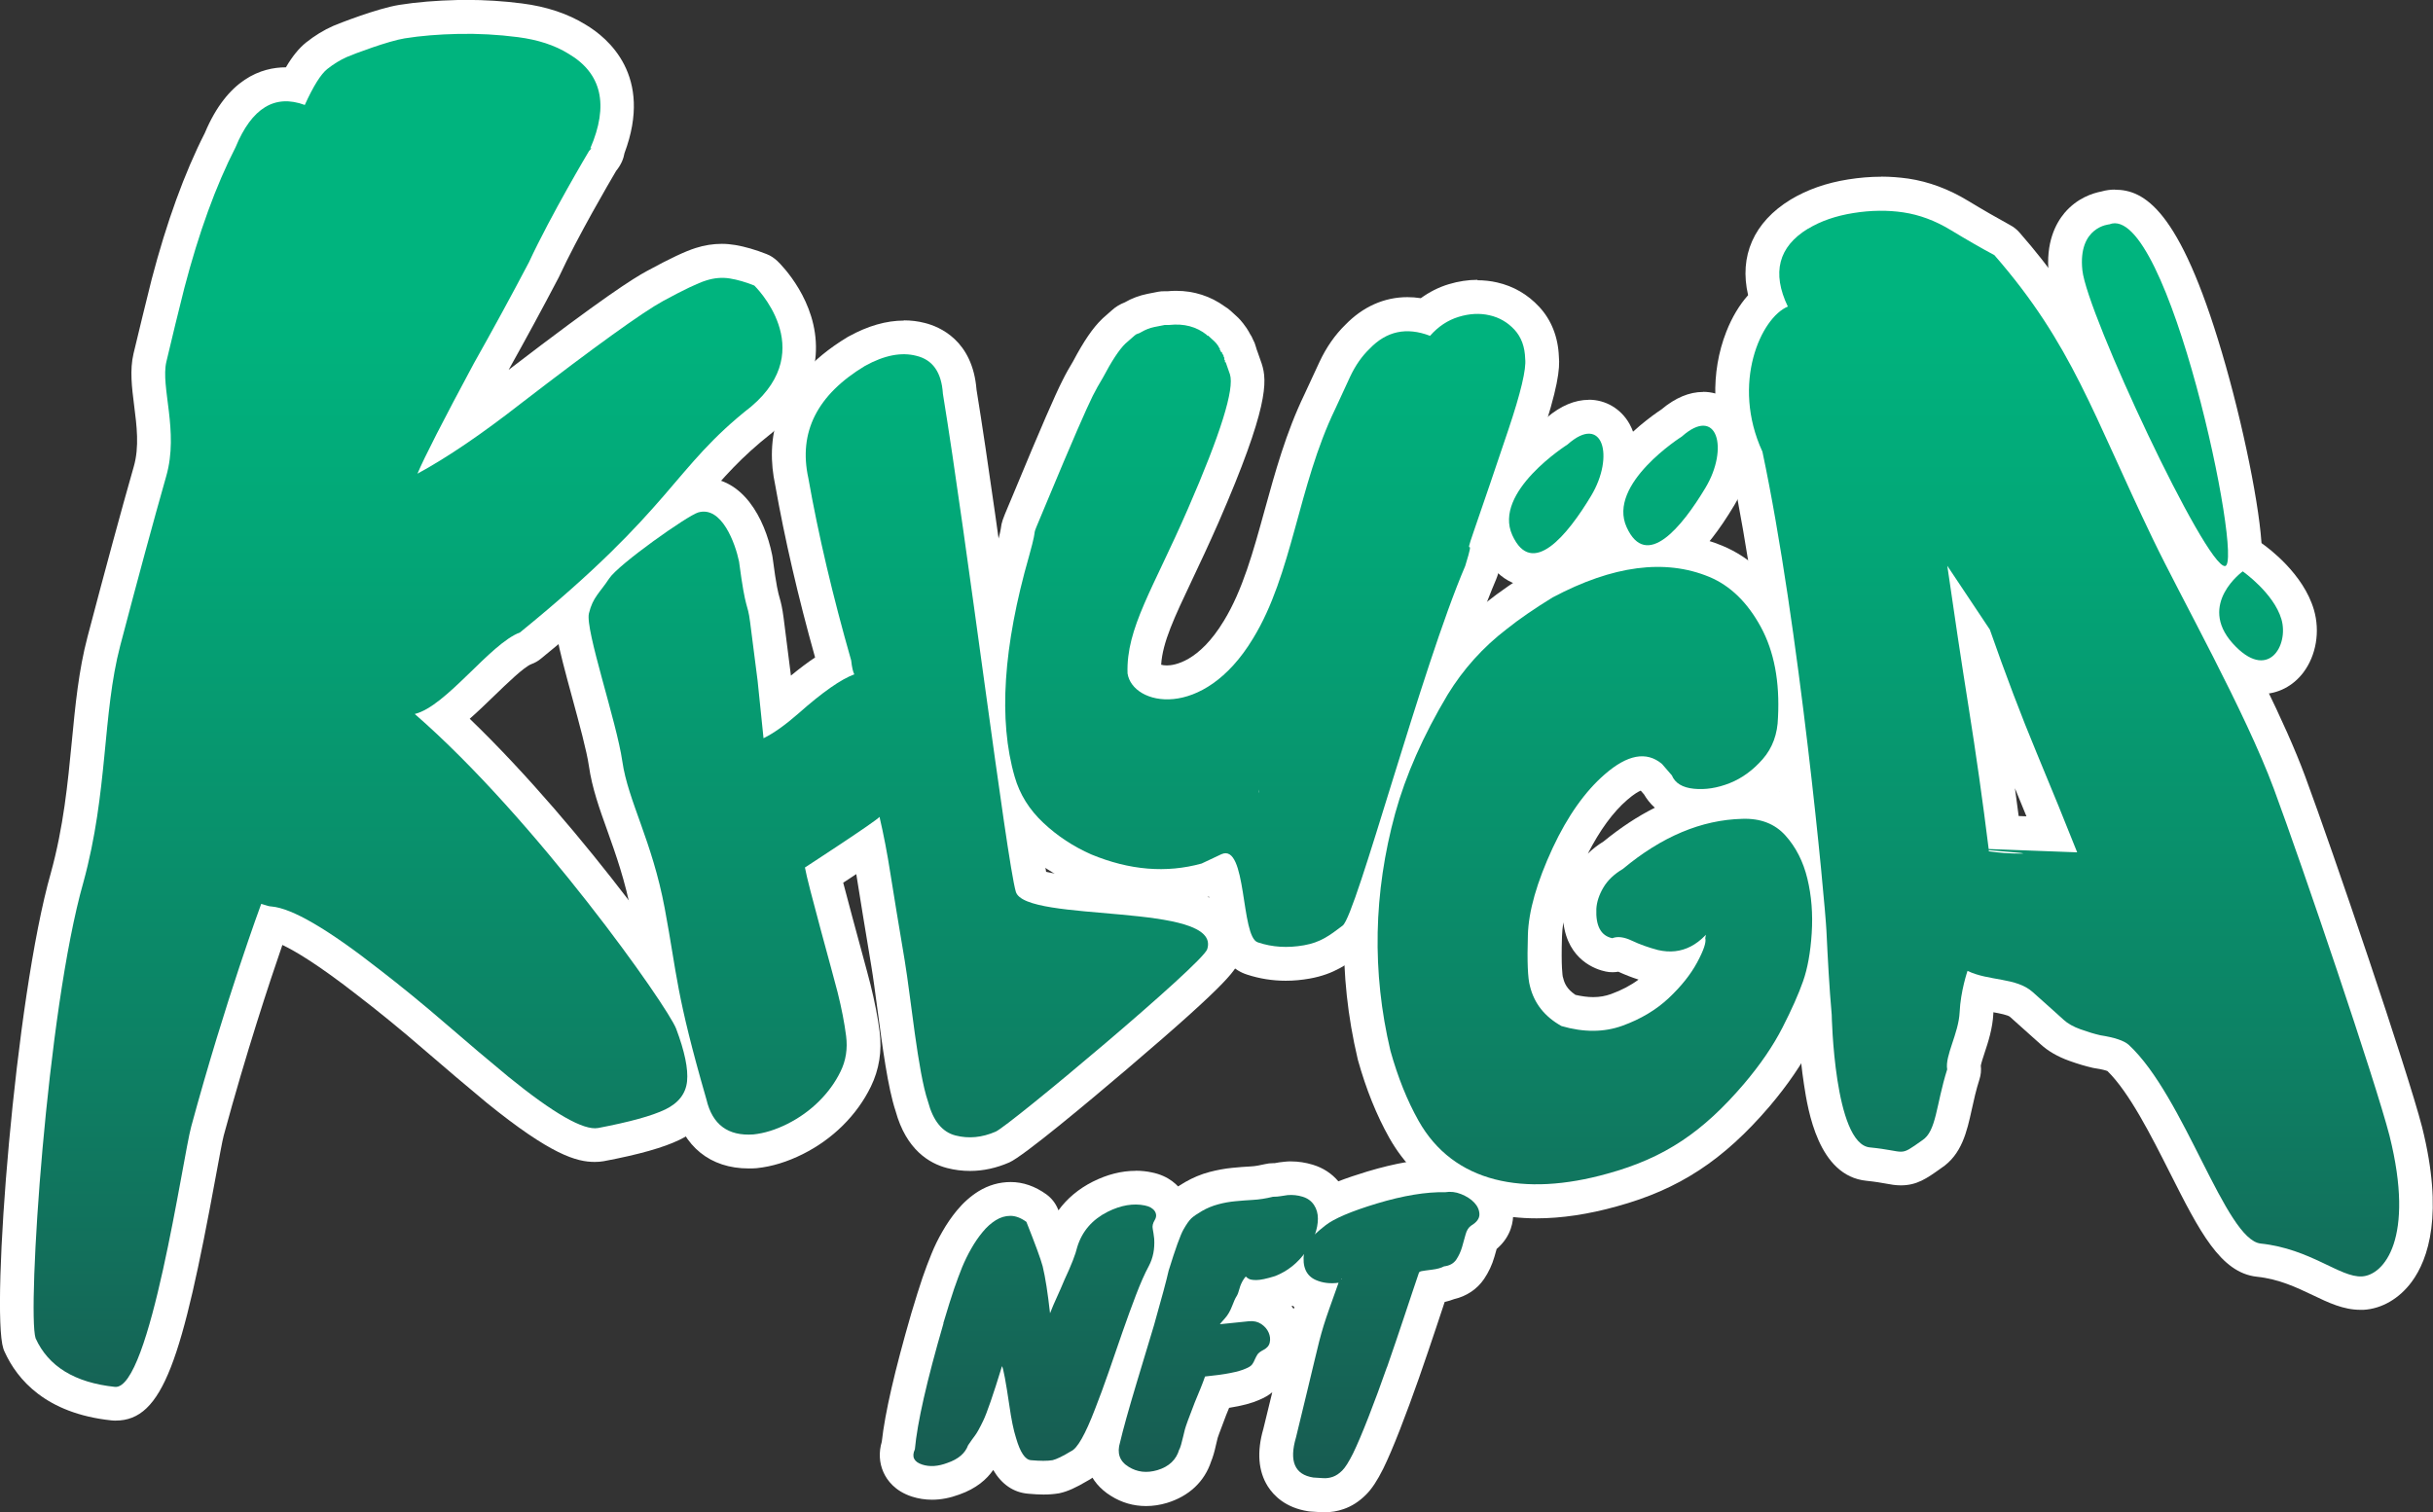 <?xml version="1.0" encoding="UTF-8"?><svg id="Layer_2" xmlns="http://www.w3.org/2000/svg" xmlns:xlink="http://www.w3.org/1999/xlink" viewBox="0 0 234.53 145.79"><rect x="0" y="0" width="234.53" height="145.79" fill="#333333" stroke="none"/><defs><style>.cls-1{fill:url(#linear-gradient);}.cls-2{fill:#fff;}.cls-3{fill:url(#linear-gradient-8);}.cls-4{fill:url(#linear-gradient-9);}.cls-5{fill:url(#linear-gradient-3);}.cls-6{fill:url(#linear-gradient-4);}.cls-7{fill:url(#linear-gradient-2);}.cls-8{fill:url(#linear-gradient-6);}.cls-9{fill:url(#linear-gradient-7);}.cls-10{fill:url(#linear-gradient-5);}.cls-11{fill:url(#linear-gradient-12);}.cls-12{fill:url(#linear-gradient-10);}.cls-13{fill:url(#linear-gradient-11);}</style><linearGradient id="linear-gradient" x1="39.32" y1="29.33" x2="39.32" y2="147.49" gradientTransform="matrix(1, 0, 0, 1, 0, 0)" gradientUnits="userSpaceOnUse"><stop offset="0" stop-color="#00b47e"/><stop offset=".21" stop-color="#03a576"/><stop offset=".61" stop-color="#0d8164"/><stop offset="1" stop-color="#19574f"/></linearGradient><linearGradient id="linear-gradient-2" x1="86.6" y1="29.33" x2="86.6" y2="147.49" xlink:href="#linear-gradient"/><linearGradient id="linear-gradient-3" x1="121.97" y1="29.33" x2="121.97" y2="147.49" xlink:href="#linear-gradient"/><linearGradient id="linear-gradient-4" x1="153.72" y1="29.33" x2="153.72" y2="147.49" xlink:href="#linear-gradient"/><linearGradient id="linear-gradient-5" x1="199.93" y1="29.33" x2="199.93" y2="147.49" xlink:href="#linear-gradient"/><linearGradient id="linear-gradient-6" x1="150.01" y1="29.33" x2="150.01" y2="147.49" xlink:href="#linear-gradient"/><linearGradient id="linear-gradient-7" x1="161.04" y1="29.33" x2="161.04" y2="147.49" xlink:href="#linear-gradient"/><linearGradient id="linear-gradient-8" x1="207.74" y1="29.33" x2="207.74" y2="147.49" xlink:href="#linear-gradient"/><linearGradient id="linear-gradient-9" x1="217" y1="29.33" x2="217" y2="147.49" xlink:href="#linear-gradient"/><linearGradient id="linear-gradient-10" x1="99.73" y1="29.33" x2="99.73" y2="147.49" xlink:href="#linear-gradient"/><linearGradient id="linear-gradient-11" x1="117.45" y1="29.33" x2="117.45" y2="147.49" xlink:href="#linear-gradient"/><linearGradient id="linear-gradient-12" x1="133.63" y1="29.33" x2="133.63" y2="147.49" xlink:href="#linear-gradient"/></defs><g id="Header_2"><g><g><g><path class="cls-2" d="M10.92,135.33c-4.48-.48-7.49-2.37-8.98-5.64-.03-.06-.05-.12-.07-.17-1.01-3.15,1.09-32.59,4.6-44.91,1.25-4.59,1.67-8.81,2.06-12.89,.34-3.47,.66-6.75,1.48-9.88,1.73-6.58,3.22-12.09,4.45-16.39,.63-2.21,.34-4.51,.08-6.54-.21-1.67-.4-3.12-.09-4.41,.58-2.43,1.15-4.81,1.73-7.12,1.42-5.43,3.11-10.09,5.04-13.87,1.49-3.56,3.62-5.37,6.34-5.37,.3,0,.61,.02,.92,.07,.71-1.38,1.37-2.29,2.03-2.82,.72-.58,1.49-1.05,2.28-1.39,.59-.26,4.14-1.62,5.96-1.91,1.62-.26,3.44-.41,5.4-.45,.28,0,.57,0,.85,0,1.69,0,3.42,.11,5.13,.33,2.16,.28,4.02,.89,5.53,1.84,2.64,1.56,5.28,4.67,2.97,10.59-.03,.52-.33,.93-.55,1.17-.58,.98-3.74,6.36-5.63,10.43-1.74,3.32-3.54,6.62-5.37,9.87-1.13,2.1-2.09,3.92-2.88,5.44,1.57-1.08,3.25-2.31,5.03-3.7,7.31-5.63,11.86-8.9,13.93-10.02,2.12-1.15,3.53-1.81,4.42-2.1,.68-.21,1.36-.32,2.03-.32,.34,0,.68,.03,1.02,.08,.84,.14,1.75,.4,2.68,.77,.2,.08,.38,.19,.53,.34,.14,.13,3.35,3.28,3.21,7.43-.08,2.47-1.29,4.7-3.58,6.64-3.19,2.5-4.9,4.51-7.07,7.05-2.93,3.43-6.57,7.69-15.26,14.76-.14,.11-.29,.2-.46,.26-1.03,.38-2.67,1.97-4.11,3.37-1.28,1.25-2.52,2.45-3.75,3.32,11.19,10.36,22.94,26.92,23.88,29.4,.92,2.45,1.3,4.34,1.15,5.8-.13,1.23-.75,2.92-3.01,4.02-1.42,.69-3.67,1.31-6.89,1.92-.2,.04-.39,.05-.6,.05h0c-1.31,0-3.56-.61-9.37-5.33-1.91-1.58-3.95-3.31-6.09-5.16-2.1-1.82-4.24-3.56-6.35-5.19-5.73-4.48-8.25-5.51-9.31-5.69-1.06,2.99-3.7,10.69-6.22,20.01-.16,.58-.46,2.21-.8,4.09-3.16,17.23-4.96,22.21-8.05,22.21-.05,0-.18,0-.23-.01Z"/><path class="cls-2" d="M44.99,3.26c1.63,0,3.27,.11,4.93,.32,1.93,.25,3.56,.78,4.88,1.6,3.21,1.89,3.91,4.94,2.1,9.13,.04-.02,.07-.03,.08-.03,.05,0-.02,.09-.21,.28,0,0-3.66,6.13-5.8,10.74-1.73,3.29-3.5,6.54-5.31,9.75-2.96,5.51-4.77,9.05-5.43,10.62,2.88-1.56,6.21-3.83,10-6.79,7.16-5.51,11.73-8.8,13.7-9.87,1.97-1.07,3.35-1.73,4.14-1.97,.52-.16,1.03-.25,1.54-.25,.25,0,.5,.02,.75,.06,.74,.12,1.52,.35,2.35,.68,0,0,6.3,6.08-.29,11.66-7.67,6.02-7.35,9.63-22.3,21.79-2.88,1.07-7.09,7.12-10.14,7.86,11.66,10.14,24.37,28.17,25.2,30.35,.82,2.18,1.17,3.87,1.05,5.06-.12,1.19-.82,2.1-2.1,2.72-1.28,.62-3.44,1.21-6.48,1.79-.09,.02-.19,.02-.29,.02-1.49,0-4.27-1.65-8.35-4.96-1.89-1.56-3.91-3.27-6.05-5.12-2.14-1.85-4.28-3.6-6.42-5.25-4.94-3.87-8.39-5.88-10.37-6.05-.17,0-.49-.08-.99-.25,0,0-3.45,9.31-6.75,21.48-.8,2.95-3.93,25.09-7.28,25.09-.02,0-.05,0-.07,0-3.87-.41-6.42-1.97-7.65-4.69-.82-2.55,1.07-31.54,4.61-43.97,2.39-8.72,1.82-16.22,3.55-22.81,1.73-6.58,3.21-12.04,4.44-16.36,1.23-4.32-.56-8.59,.01-11.02,.57-2.43,1.15-4.79,1.73-7.1,1.4-5.35,3.04-9.87,4.94-13.58,1.22-2.95,2.84-4.43,4.86-4.43,.57,0,1.17,.12,1.81,.35,.82-1.81,1.54-2.96,2.16-3.46,.62-.49,1.25-.88,1.91-1.17,.66-.29,3.99-1.54,5.55-1.79,1.56-.25,3.29-.39,5.18-.43,.27,0,.54,0,.81,0m0-3.26c-.29,0-.59,0-.88,0-2.04,.05-3.93,.2-5.62,.47-2.13,.34-5.92,1.83-6.35,2.02-.92,.4-1.81,.95-2.64,1.61-.67,.54-1.3,1.3-1.94,2.39-2.36,0-5.62,1.1-7.81,6.32-1.97,3.87-3.69,8.62-5.13,14.12-.6,2.39-1.18,4.79-1.75,7.17-.37,1.58-.16,3.24,.06,4.99,.25,1.96,.51,3.99-.03,5.88-1.23,4.31-2.73,9.84-4.46,16.42-.86,3.26-1.18,6.6-1.52,10.14-.39,4.02-.79,8.17-2.02,12.64C1.45,96.28-.89,126.25,.32,130.02c.04,.12,.08,.24,.14,.35,1.2,2.63,3.95,5.91,10.27,6.58,.16,.02,.29,.02,.42,.02,4.56,0,6.41-5.88,9.65-23.54,.33-1.77,.63-3.45,.77-3.96,2.16-7.97,4.4-14.74,5.65-18.36,1.25,.59,3.49,1.92,7.29,4.89,2.11,1.62,4.22,3.35,6.3,5.15,2.14,1.85,4.2,3.59,6.1,5.17,6.19,5.02,8.66,5.71,10.42,5.71,.29,0,.58-.02,.86-.07,3.4-.64,5.79-1.32,7.33-2.07,2.29-1.11,3.68-3,3.92-5.31,.18-1.74-.21-3.82-1.24-6.55-.96-2.55-11.83-18.04-22.92-28.73,.8-.7,1.59-1.47,2.41-2.26,1.13-1.09,2.83-2.75,3.54-3.01,.33-.12,.65-.3,.92-.53,8.8-7.16,12.5-11.49,15.47-14.97,2.11-2.47,3.78-4.42,6.79-6.79,.03-.02,.06-.05,.09-.08,3.31-2.8,4.09-5.81,4.15-7.83,.16-4.79-3.31-8.28-3.71-8.66-.31-.29-.66-.53-1.06-.68-1.04-.41-2.06-.71-3.02-.87-.42-.07-.85-.11-1.28-.11-.83,0-1.68,.13-2.52,.4-1.01,.32-2.46,1-4.7,2.22-1.33,.72-4.16,2.5-13.33,9.53,1.65-2.95,3.26-5.92,4.8-8.86,.02-.05,.05-.09,.07-.14,1.8-3.88,4.79-8.99,5.49-10.18,.49-.6,.72-1.19,.81-1.72,2.8-7.46-1.61-11.11-3.74-12.38-1.71-1.06-3.78-1.75-6.15-2.05-1.79-.23-3.58-.34-5.34-.34h0Z"/></g><g><path class="cls-2" d="M93.52,111.27c-.6,0-1.21-.08-1.81-.23-1.29-.33-2.99-1.36-3.81-4.38-.71-2.11-1.24-6.1-1.7-9.63-.21-1.57-.4-3.06-.59-4.15-.6-3.55-1.05-6.33-1.37-8.35-.16-1.04-.34-2.04-.52-2.99-.96,.66-2.33,1.57-4.29,2.85,.44,1.82,1.4,5.34,2.02,7.63,.41,1.52,.75,2.76,.88,3.26,.4,1.62,.69,3.1,.85,4.4,.19,1.56-.04,3.02-.69,4.36-.59,1.21-1.4,2.33-2.41,3.33-1,.99-2.15,1.81-3.44,2.46-1.31,.65-2.6,1.05-3.85,1.18-.26,.02-.45,.03-.64,.03-2.93,0-4.93-1.65-5.63-4.63-2.23-7.71-2.7-10.62-3.31-14.3-.2-1.23-.42-2.55-.72-4.19-.63-3.4-1.58-6.04-2.42-8.38-.76-2.12-1.41-3.95-1.69-5.88-.23-1.59-.94-4.2-1.63-6.73-1.33-4.88-1.84-6.98-1.56-8.15,.34-1.43,.92-2.19,1.49-2.93,.21-.27,.44-.57,.68-.95,1.13-1.72,8.09-6.63,9.48-7.04,.33-.1,.67-.15,1-.15,2.76,0,4.42,3.29,5,6.12,0,.04,.01,.08,.02,.11,.39,2.95,.59,3.64,.73,4.14,.12,.4,.22,.78,.35,1.73,.27,2.1,.51,3.98,.72,5.64l.3,2.91c.31-.24,.63-.51,.96-.8,1.79-1.59,3.3-2.73,4.56-3.44v-.12c-1.79-6.21-3.18-12.14-4.14-17.62-.76-3.48-.32-8.55,6.22-12.5,1.65-.91,3.17-1.36,4.58-1.36,.56,0,1.11,.07,1.63,.21,1.27,.31,3.49,1.38,3.76,5.04,1.07,6.57,2.5,16.96,3.77,26.14,1.31,9.5,2.66,19.31,3.15,21.4,.95,.57,4.65,.89,7.14,1.1,5.95,.52,9.67,.98,11.03,3.02,.5,.76,.62,1.67,.33,2.58-.17,.53-.45,1.42-10.37,9.86-.98,.83-9.6,8.15-10.92,8.73-1.04,.46-2.09,.69-3.13,.69h0Z"/><path class="cls-2" d="M87.13,34.14c.42,0,.83,.05,1.22,.15,1.57,.38,2.42,1.59,2.55,3.65,2.29,13.99,6.14,44.97,7.03,48.02,.89,3.06,19.91,.96,18.45,5.54-.45,1.42-19.08,17.02-20.39,17.59-.83,.37-1.66,.55-2.47,.55-.47,0-.94-.06-1.4-.18-1.28-.33-2.16-1.42-2.65-3.28-.97-2.83-1.65-10.03-2.24-13.58-.6-3.54-1.05-6.32-1.37-8.33-.31-2.01-.67-3.86-1.06-5.53-.26,.38-7.2,4.89-7.2,4.89,.25,1.52,2.76,10.48,3.15,12.04,.39,1.56,.66,2.96,.82,4.21,.16,1.24-.02,2.39-.54,3.44-.51,1.05-1.21,2.01-2.09,2.88-.88,.87-1.89,1.59-3.02,2.16-1.14,.57-2.23,.91-3.29,1.02-.16,.01-.32,.02-.47,.02-2.17,0-3.52-1.13-4.05-3.37-2.97-10.3-2.8-11.88-4.02-18.42-1.22-6.54-3.54-10.36-4.09-14.19-.55-3.83-3.6-12.7-3.22-14.27,.38-1.57,1.03-1.96,1.95-3.36,.92-1.39,7.56-6.07,8.58-6.37,.19-.06,.37-.08,.54-.08,1.95,0,3.08,3.25,3.4,4.81,.67,5.07,.8,3.77,1.07,5.87,.27,2.1,.51,3.97,.72,5.63l.57,5.54c.98-.48,2.1-1.28,3.38-2.4,2.3-2.04,4.09-3.29,5.37-3.76-.12-.23-.23-.67-.3-1.34-1.79-6.23-3.16-12.09-4.13-17.58-.97-4.43,.85-8.04,5.46-10.82,1.35-.75,2.6-1.12,3.74-1.12m0-3.26h0c-1.69,0-3.48,.51-5.32,1.53-.04,.02-.07,.04-.11,.06-7.33,4.42-7.85,10.17-6.98,14.24,.92,5.21,2.21,10.8,3.85,16.65-.72,.48-1.49,1.06-2.33,1.75-.2-1.63-.44-3.48-.7-5.53-.13-.99-.24-1.44-.39-1.97-.13-.45-.31-1.07-.68-3.91-.01-.08-.02-.15-.04-.23-.73-3.59-2.85-7.42-6.59-7.42-.49,0-.98,.07-1.47,.22-1.68,.5-9.02,5.65-10.37,7.7-.21,.32-.41,.58-.62,.85-.6,.79-1.35,1.77-1.78,3.54-.37,1.55,.11,3.58,1.58,8.96,.64,2.37,1.38,5.05,1.59,6.53,.3,2.09,1.01,4.09,1.77,6.2,.81,2.28,1.74,4.86,2.35,8.13,.3,1.62,.51,2.91,.72,4.15,.61,3.72,1.09,6.67,3.35,14.5,.9,3.69,3.51,5.8,7.2,5.8,.23,0,.46,0,.69-.02,.04,0,.08,0,.12-.01,1.44-.15,2.93-.61,4.41-1.35,1.44-.72,2.74-1.65,3.85-2.75,1.14-1.13,2.05-2.39,2.72-3.77,.79-1.63,1.08-3.4,.84-5.28-.17-1.36-.47-2.9-.89-4.59-.13-.53-.46-1.74-.88-3.29-.48-1.77-1.24-4.56-1.74-6.49,.46-.3,.88-.57,1.26-.83,.03,.16,.05,.33,.08,.5,.32,2.02,.78,4.84,1.37,8.37,.18,1.06,.37,2.53,.58,4.09,.5,3.75,1.01,7.63,1.76,9.89,1.03,3.74,3.26,5.05,4.96,5.49,.73,.19,1.47,.28,2.22,.28,1.27,0,2.54-.28,3.78-.82,1.37-.6,7.68-5.88,11.32-8.98,10.27-8.74,10.56-9.65,10.87-10.61,.44-1.39,.25-2.8-.53-3.98-1.8-2.7-5.83-3.18-12.24-3.74-1.87-.16-4.52-.39-5.87-.71-.58-3.16-1.83-12.25-2.95-20.39-1.26-9.15-2.69-19.52-3.76-26.1-.38-4.77-3.58-6.08-4.99-6.43-.65-.17-1.33-.25-2.02-.25h0Z"/></g><g><path class="cls-2" d="M123.96,92.92c-1.11,0-2.2-.17-3.23-.52-1.67-.52-2-2.64-2.42-5.32-.13-.86-.34-2.17-.57-2.93l-1.22,.58c-.08,.04-.17,.07-.26,.1-1.44,.4-2.91,.6-4.4,.6h0c-2.38,0-4.84-.52-7.31-1.54-1.92-.85-3.62-1.97-5.1-3.35-1.56-1.46-2.65-3.21-3.22-5.18-1.66-5.72-1.19-13.19,1.39-22.2,.41-1.47,.46-1.82,.47-1.97,.06-.45,.11-.57,.59-1.72l.4-.95c1.48-3.56,2.57-6.13,3.26-7.71,.71-1.62,1.2-2.72,1.52-3.36,.32-.63,.66-1.24,1.02-1.83,.93-1.77,1.74-2.97,2.46-3.66l.94-.83c.23-.22,.54-.4,.87-.5,.61-.36,1.18-.58,1.79-.7l1.04-.2c.1-.02,.2-.03,.31-.03,.01,0,.37,0,.37,0,.26-.03,.52-.04,.77-.04,1.42,0,2.7,.42,3.79,1.24,.13,.07,.25,.15,.36,.25l.57,.52s.29,.3,.29,.3c.05,.05,.1,.11,.15,.18,0,0,.24,.34,.26,.36,.04,.06,.09,.13,.12,.19,.06,.09,.12,.19,.16,.29,.1,.13,.18,.28,.24,.44,.09,.15,.15,.31,.19,.47,.04,.1,.07,.2,.09,.31,0,.01,.05,.13,.07,.17l.41,1.17c.46,1.45,.28,4.13-4.09,14.16-.91,2.1-1.77,3.91-2.52,5.5-1.93,4.08-3.22,6.79-3.16,9.54,.14,.53,.97,1.05,2.19,1.05,2.39,0,4.96-1.9,6.88-5.08,1.93-3.15,2.99-7,4.11-11.07,1-3.62,2.03-7.37,3.75-10.94,.44-.98,.93-2.02,1.44-3.11,.59-1.25,1.33-2.32,2.22-3.16,1.34-1.41,2.97-2.15,4.78-2.15,.56,0,1.14,.07,1.73,.22,.82-.72,1.73-1.23,2.74-1.54,.77-.23,1.54-.35,2.29-.35,.51,0,1.03,.06,1.52,.17,1.26,.29,2.35,.92,3.23,1.87,.92,1,1.41,2.28,1.46,3.81,.1,.92-.06,2.58-1.71,7.49-1.21,3.61-2.34,6.9-3.37,9.88-.12,.34-.2,.58-.25,.74,.06,.57-.17,1.28-.53,2.45-.02,.05-.04,.11-.06,.16-2.16,5.03-4.96,14.08-7.21,21.36-3.54,11.45-4.21,13.28-5.12,13.96-1.31,.99-2.44,1.85-4.42,2.21-.69,.12-1.37,.18-2.03,.18Z"/><path class="cls-2" d="M142.45,30.27c.4,0,.78,.04,1.16,.13,.94,.21,1.74,.68,2.4,1.39,.66,.72,1,1.65,1.03,2.81,.12,.97-.42,3.26-1.63,6.86-1.21,3.6-2.33,6.89-3.36,9.87-.47,1.36-.45,1.42-.39,1.42h.02c.07,0,.12,.07-.42,1.82-4.21,9.83-10.51,33.68-11.81,34.67-1.3,.99-2.15,1.62-3.73,1.9-.59,.11-1.18,.16-1.74,.16-.94,0-1.84-.14-2.71-.43-1.59-.49-1.09-8.6-3.12-8.6-.12,0-.26,.03-.4,.09-.68,.32-1.32,.62-1.91,.9-1.3,.36-2.62,.54-3.96,.54-2.17,0-4.4-.47-6.68-1.42-1.72-.76-3.26-1.77-4.61-3.04-1.35-1.26-2.28-2.74-2.77-4.45-1.58-5.45-1.11-12.55,1.39-21.29,1.05-3.75-.08-.91,1.4-4.46,1.48-3.55,2.56-6.11,3.25-7.69,.69-1.58,1.18-2.67,1.48-3.27,.3-.6,.63-1.18,.98-1.76,.86-1.63,1.58-2.72,2.17-3.29l.89-.78c.1-.09,.2-.15,.29-.17,.1-.02,.22-.08,.37-.17,.39-.23,.81-.39,1.24-.48l1.02-.2h.43c.24-.02,.47-.03,.7-.03,1.11,0,2.08,.33,2.91,.99,0,.05,.05,.07,.14,.08l.57,.52,.21,.22,.21,.29s0,.07,.03,.07c.02,0,.04,.03,.03,.07l.07,.07v.14s.07,.03,.07,.07v.07s.09,.07,.14,.08v.07s0,.07,.03,.07c.02,0,.04,.01,.04,.04,0,.03,.02,.06,.07,.11v.07s.02,.1,.07,.15v.15s0,.07,.03,.07c.02,0,.04,.03,.03,.07v.14h.07l.41,1.17c.45,1.41-.9,5.74-4.05,12.97-3.35,7.71-5.97,11.51-5.82,15.87,.21,1.42,1.75,2.5,3.81,2.5,2.46,0,5.66-1.53,8.27-5.87,3.81-6.2,4.34-14.72,7.93-22.14,.46-1.01,.94-2.05,1.44-3.12,.51-1.08,1.13-1.97,1.87-2.68,1.08-1.13,2.3-1.7,3.65-1.7,.69,0,1.42,.15,2.18,.44,.79-.9,1.71-1.51,2.76-1.83,.62-.19,1.23-.28,1.82-.28m-21.11,46.15h.01v-.3s-.05,.3-.01,.3m21.11-49.41c-.9,0-1.83,.14-2.76,.42-.97,.29-1.87,.75-2.7,1.35-.44-.07-.87-.1-1.3-.1-2.22,0-4.28,.92-5.96,2.65-1.01,.98-1.85,2.19-2.51,3.6-.51,1.08-.99,2.12-1.45,3.13-1.78,3.69-2.82,7.49-3.84,11.18-1.09,3.96-2.12,7.7-3.92,10.64-2.41,4-4.82,4.31-5.5,4.31-.23,0-.41-.03-.55-.07,.14-2.18,1.26-4.53,2.99-8.19,.76-1.61,1.62-3.43,2.55-5.55,4.81-11.05,4.7-13.6,4.16-15.26,0-.03-.02-.06-.03-.09l-.41-1.17s-.02-.07-.04-.1c-.03-.11-.06-.23-.1-.33-.06-.23-.15-.46-.27-.67-.08-.2-.18-.39-.3-.56-.05-.11-.12-.22-.18-.32-.05-.08-.1-.16-.15-.24-.03-.04-.06-.08-.09-.12l-.21-.29c-.09-.12-.19-.24-.29-.35l-.21-.22c-.05-.05-.1-.1-.16-.15l-.57-.52c-.18-.16-.37-.3-.57-.42-1.35-.98-2.95-1.5-4.67-1.5-.27,0-.55,.01-.83,.04h-.3c-.21,0-.41,.01-.61,.05l-1.02,.2c-.79,.16-1.52,.43-2.19,.82-.47,.18-.9,.44-1.28,.79l-.85,.75s-.07,.06-.1,.1c-.85,.82-1.73,2.1-2.75,4.03-.37,.61-.73,1.25-1.05,1.9-.34,.66-.85,1.79-1.57,3.44-.7,1.61-1.8,4.21-3.26,7.74l-.4,.95c-.51,1.22-.62,1.47-.7,2.14-.04,.31-.26,1.12-.43,1.75-2.7,9.42-3.15,16.97-1.39,23.08,.66,2.27,1.9,4.26,3.68,5.92,1.61,1.51,3.47,2.73,5.52,3.63l.07,.03c2.67,1.11,5.34,1.67,7.93,1.67,1.58,0,3.16-.21,4.69-.62,.05,.32,.1,.63,.14,.9,.44,2.84,.89,5.78,3.54,6.62,1.19,.39,2.44,.59,3.72,.59,.76,0,1.53-.07,2.31-.21,2.37-.42,3.71-1.44,5.13-2.51,1.32-1,1.86-2.39,5.69-14.78,2.24-7.24,5.03-16.24,7.15-21.2,.04-.1,.08-.21,.12-.32,.32-1.01,.58-1.88,.6-2.68,.04-.12,.09-.27,.16-.46,1.01-2.93,2.15-6.25,3.37-9.89,1.71-5.08,1.91-6.97,1.8-8.12-.07-1.88-.72-3.54-1.89-4.8-1.12-1.21-2.49-2-4.07-2.36-.61-.14-1.25-.21-1.88-.21h0Z"/></g><g><path class="cls-2" d="M148.1,115.84c-5.81,0-10.23-2.41-12.79-6.96-1.14-2.01-2.1-4.41-2.86-7.11-1.87-7.88-1.71-15.85,.45-23.76,1.04-3.79,2.8-7.77,5.23-11.85,1.62-2.63,3.66-4.91,6.08-6.77,1.23-.99,2.79-2.06,4.61-3.18,.03-.02,.06-.03,.09-.05,3.91-2.08,7.58-3.13,10.9-3.13,1.96,0,3.84,.37,5.58,1.09,2.37,.99,4.31,2.85,5.78,5.54,1.43,2.63,2.05,5.86,1.86,9.61-.04,1.94-.67,3.63-1.87,4.99-1.11,1.27-2.39,2.19-3.82,2.76-1.15,.45-2.29,.68-3.39,.68-.27,0-.55-.01-.82-.04-1.96-.2-2.9-1.15-3.34-2.01l-.72-.83c-.34-.25-.61-.28-.78-.28-.45,0-1.26,.23-2.52,1.34-1.72,1.49-3.27,3.69-4.62,6.57-1.43,3.08-2.18,5.69-2.24,7.76-.1,3.31,.08,4.21,.14,4.4,.3,1.23,.99,2.13,2.12,2.81,.83,.23,1.63,.34,2.38,.34,.8,0,1.57-.13,2.29-.39,1.55-.56,2.86-1.34,3.9-2.32,.59-.56,1.11-1.12,1.54-1.68-.1,0-.2,0-.3,0-.5,0-1.01-.06-1.52-.18-1.06-.28-1.99-.62-2.84-1.01-.38-.18-.57-.19-.62-.19-.18,.07-.38,.11-.57,.11-.12,0-.24-.01-.35-.04-.9-.19-2.98-1.01-2.83-4.49,.05-.94,.36-1.89,.91-2.82,.54-.91,1.33-1.68,2.34-2.29,3.98-3.29,8.15-5.01,12.41-5.12h.29c2.11,0,3.83,.72,5.11,2.14,1.19,1.32,2.03,2.96,2.49,4.87,.44,1.81,.59,3.74,.46,5.76-.13,2-.44,3.7-.92,5.05-.45,1.29-1.15,2.86-2.08,4.68-.95,1.86-2.28,3.8-3.94,5.77-4.24,4.95-8.28,7.6-13.96,9.15-2.57,.72-5.01,1.09-7.27,1.09h0Z"/><path class="cls-2" d="M159.81,54.66c1.75,0,3.41,.32,4.96,.96,2.02,.84,3.68,2.45,4.97,4.82,1.29,2.37,1.84,5.28,1.66,8.74-.04,1.6-.53,2.93-1.47,4.01-.94,1.07-2,1.85-3.19,2.32-.96,.38-1.89,.57-2.79,.57-.22,0-.44-.01-.65-.03-1.11-.11-1.82-.54-2.13-1.29l-.96-1.11c-.58-.49-1.22-.73-1.91-.73-1.07,0-2.27,.58-3.59,1.74-1.89,1.64-3.57,4-5.02,7.1-1.53,3.3-2.33,6.11-2.39,8.41-.08,2.54-.01,4.18,.2,4.91,.4,1.65,1.41,2.94,3.04,3.85,1.05,.3,2.06,.46,3.02,.46s1.95-.16,2.85-.49c1.77-.64,3.25-1.53,4.46-2.66,1.2-1.13,2.12-2.28,2.75-3.45,.63-1.17,.89-1.95,.77-2.33,.02-.1,.04-.21,.05-.31-1.02,1.06-2.17,1.6-3.45,1.6-.38,0-.76-.05-1.16-.14-.91-.24-1.75-.54-2.51-.9-.49-.23-.93-.34-1.31-.34-.21,0-.4,.03-.58,.1-1.1-.23-1.61-1.18-1.54-2.83,.04-.66,.26-1.35,.68-2.06,.42-.71,1.05-1.3,1.88-1.79,3.74-3.12,7.57-4.73,11.51-4.83,.08,0,.17,0,.25,0,1.64,0,2.94,.53,3.9,1.6,1.01,1.12,1.72,2.51,2.12,4.16,.4,1.65,.54,3.41,.42,5.27-.12,1.86-.4,3.4-.83,4.62-.43,1.23-1.09,2.72-1.99,4.48-.9,1.76-2.14,3.58-3.73,5.45-3.91,4.57-7.58,7.11-13.14,8.63-2.41,.68-4.71,1.03-6.84,1.03-4.97,0-9.01-1.93-11.37-6.12-1.08-1.92-1.99-4.17-2.71-6.75-1.79-7.58-1.64-15.21,.46-22.89,1.01-3.66,2.69-7.48,5.06-11.45,1.51-2.46,3.4-4.56,5.68-6.31,1.21-.97,2.7-1.99,4.47-3.08,3.69-1.96,7.07-2.94,10.13-2.94m0-3.26v0c-3.59,0-7.52,1.12-11.66,3.32-.06,.03-.12,.07-.18,.1-1.87,1.15-3.47,2.25-4.78,3.3-2.57,1.98-4.74,4.4-6.44,7.17-2.52,4.24-4.34,8.36-5.42,12.29-2.24,8.17-2.4,16.42-.49,24.5,.01,.04,.02,.09,.03,.13,.79,2.83,1.81,5.34,3.01,7.48,2.82,5.01,7.87,7.78,14.21,7.78,2.4,0,5-.39,7.72-1.15,6-1.64,10.28-4.44,14.74-9.65,1.75-2.07,3.15-4.11,4.16-6.09,.97-1.91,1.68-3.5,2.16-4.88,.53-1.52,.86-3.31,1-5.48,.14-2.18-.02-4.28-.5-6.25-.53-2.18-1.49-4.06-2.86-5.58-.85-.94-1.88-1.65-3.05-2.1,.32-.29,.62-.61,.91-.94,1.44-1.64,2.2-3.67,2.27-6.03,.21-4.04-.49-7.54-2.06-10.43-1.65-3.03-3.86-5.14-6.58-6.27-1.95-.81-4.03-1.21-6.21-1.21h0Zm-6.78,30.91c1.15-2.25,2.42-4,3.8-5.19,.66-.57,1.08-.8,1.3-.89l.32,.37c.24,.41,.57,.86,1.04,1.28-1.68,.84-3.32,1.93-4.94,3.25-.57,.35-1.07,.74-1.52,1.18h0Zm-1.21,13.6c-.82-.55-1.05-1.13-1.16-1.59-.01-.06-.03-.11-.05-.17,0-.04-.17-.83-.07-3.87,.01-.42,.06-.88,.13-1.35,.44,3.67,3.16,4.55,4.07,4.74,.22,.05,.45,.07,.68,.07,.18,0,.37-.02,.55-.05,.61,.28,1.26,.54,1.95,.76-.75,.56-1.63,1.02-2.64,1.39-.55,.2-1.11,.3-1.73,.3-.54,0-1.12-.08-1.73-.22h0Z"/></g><g><path class="cls-2" d="M227.55,124.7c-1.27,0-2.49-.58-3.9-1.26-1.64-.78-3.49-1.67-5.9-1.92-2.63-.28-4.5-3.98-7.09-9.1-1.96-3.88-4.18-8.27-6.57-10.48h0s-.39-.28-1.87-.51c-.04,0-.07-.01-.11-.02-.63-.14-1.31-.35-2.09-.62-.9-.32-1.64-.74-2.19-1.26-.4-.36-1.39-1.25-2.97-2.67-.57-.51-1.53-.68-2.65-.88-.45-.08-.93-.17-1.41-.28-.12,.58-.23,1.27-.26,1.97-.06,1.22-.43,2.36-.77,3.37-.2,.6-.5,1.5-.45,1.79,.04,.25,.03,.52-.05,.77-.35,1.1-.58,2.13-.78,3.04-.45,2.01-.83,3.75-2.32,4.69l-.05,.04c-1.23,.87-1.85,1.31-2.88,1.31-.37,0-.72-.06-1.16-.14-.45-.08-1.07-.19-2-.28-1.82-.18-4.9-2.28-5.14-14.31-.25-2.82-.39-5.76-.51-8.12-.13-2.65-2.6-29.17-6.09-45.76-1.67-3.73-1.82-7.9-.42-11.47,.61-1.55,1.45-2.81,2.41-3.65-1.14-3.44-.07-6.34,3.1-8.28,1.41-.86,3.09-1.44,4.98-1.74,1-.16,1.98-.24,2.93-.24,.81,0,1.61,.06,2.39,.17,1.75,.26,3.48,.9,5.16,1.92,1.48,.89,2.87,1.7,4.14,2.39,.17,.09,.32,.21,.45,.36,5.93,6.8,8.47,12.39,11.98,20.12,1.03,2.26,2.19,4.83,3.54,7.62,.82,1.71,1.95,3.89,3.26,6.41,2.9,5.59,6.51,12.54,8.46,17.8,2.63,7.1,9.79,28.12,11.2,33.61,1.94,7.75,.67,11.66-.74,13.56-.9,1.22-2.14,1.96-3.41,2.03-.07,0-.15,0-.22,0h0Zm-29.76-44.24c-.87-2.15-1.85-4.57-2.95-7.2-1.47-3.53-2.97-7.46-4.45-11.68,.32,2.1,.64,4.21,.98,6.32,.65,4.08,1.25,8.24,1.78,12.39l4.64,.18Z"/><path class="cls-2" d="M181.34,20.32c.73,0,1.45,.05,2.16,.15,1.53,.23,3.05,.79,4.55,1.7,1.5,.91,2.9,1.72,4.21,2.42,7.53,8.63,9.46,15.3,15.28,27.38,2.7,5.62,8.89,16.61,11.66,24.08,2.77,7.47,9.79,28.18,11.15,33.45,2.48,9.94-.55,13.44-2.66,13.56-.04,0-.09,0-.13,0-2.09,0-4.91-2.67-9.63-3.17-3.4-.36-7.35-14.19-12.72-19.16-.46-.41-1.38-.71-2.73-.92-.56-.13-1.2-.32-1.9-.57-.7-.25-1.25-.56-1.64-.92-.4-.36-1.39-1.26-2.99-2.68-1.59-1.42-4.21-1.04-6.28-2.04,0,0-.67,1.94-.76,3.99-.09,2.05-1.43,4.19-1.2,5.51-1.08,3.42-1.03,5.97-2.41,6.84-1.19,.84-1.53,1.09-2.06,1.09s-1.2-.24-2.99-.42c-3.44-.34-3.67-12.78-3.67-12.78-.24-2.7-.38-5.42-.51-8.11-.13-2.69-2.62-29.46-6.17-46.19-3.04-6.59-.12-12.94,2.45-13.99-1.56-3.26-.91-5.77,1.94-7.51,1.23-.75,2.69-1.25,4.38-1.52,.92-.14,1.81-.22,2.68-.22m18.89,61.86c-1.08-2.73-2.38-5.92-3.89-9.55-1.51-3.63-3.02-7.61-4.53-11.93l-4.1-6.15c.65,4.53,1.33,9.07,2.05,13.6,.72,4.53,1.37,9.11,1.94,13.71l8.53,.32m-5.51,.11c.5,0,.36-.04-.43-.11-.79-.07-1.65-.14-2.59-.22v.11c1.01,.15,2.02,.22,3.02,.22m-13.39-65.22c-1.04,0-2.11,.09-3.18,.26-2.1,.33-3.97,.99-5.56,1.95-3.55,2.17-4.97,5.45-4.09,9.21-.84,.94-1.56,2.14-2.1,3.52-1.54,3.92-1.41,8.48,.37,12.57,3.46,16.49,5.9,42.71,6.03,45.33,.14,2.89,.28,5.5,.51,8.13,.02,.63,.11,3.56,.58,6.58,.37,2.41,1.36,8.8,6.02,9.26,.87,.09,1.43,.19,1.87,.27,.48,.09,.93,.17,1.44,.17,1.55,0,2.5-.67,3.82-1.61l.07-.05c1.99-1.31,2.48-3.52,2.95-5.66,.2-.92,.41-1.86,.74-2.9,.14-.43,.18-.88,.13-1.33,.05-.26,.23-.82,.36-1.21,.35-1.05,.78-2.37,.85-3.81,0-.04,0-.08,0-.12,.63,.11,1.41,.27,1.6,.44,1.58,1.41,2.56,2.29,2.96,2.65,.72,.66,1.64,1.19,2.75,1.59,.83,.3,1.58,.52,2.28,.68,.07,.02,.15,.03,.22,.04,.68,.1,1.04,.21,1.19,.27,2.11,2.07,4.2,6.2,6.04,9.85,2.82,5.58,4.86,9.61,8.37,9.98,2.13,.22,3.85,1.05,5.37,1.77,1.52,.73,2.96,1.42,4.6,1.42,.1,0,.21,0,.31,0,1.75-.1,3.44-1.08,4.63-2.69,1.62-2.19,3.1-6.56,1.01-14.92-1.43-5.55-8.62-26.67-11.26-33.79-1.98-5.36-5.62-12.36-8.54-17.98-1.3-2.51-2.43-4.68-3.24-6.37-1.34-2.79-2.45-5.23-3.52-7.59-3.57-7.86-6.14-13.54-12.24-20.52-.25-.29-.56-.54-.9-.72-1.24-.68-2.62-1.47-4.07-2.35-1.86-1.13-3.8-1.85-5.76-2.14-.86-.12-1.74-.19-2.63-.19h0Zm13.25,61.64c-.12-.89-.24-1.79-.36-2.68,.39,.93,.76,1.84,1.11,2.71l-.75-.03h0Z"/></g><g><path class="cls-2" d="M147.79,54.97c-1.04,0-2.49-.47-3.5-2.7-2.34-5.14,4.57-9.91,5.82-10.72,1.05-.91,2.08-1.37,3.04-1.37,1.05,0,1.97,.54,2.5,1.49,.96,1.69,.6,4.49-.89,6.96-2.56,4.26-4.84,6.33-6.98,6.33h0Z"/><path class="cls-2" d="M153.16,41.81c1.71,0,1.95,3.1,.22,5.99-1.61,2.68-3.78,5.54-5.59,5.54-.76,0-1.45-.51-2.02-1.74-1.9-4.18,5.32-8.74,5.32-8.74,.82-.73,1.52-1.05,2.06-1.05m0-3.26c-1.34,0-2.69,.57-4.02,1.69-1.65,1.09-9.16,6.48-6.33,12.71,1.44,3.18,3.74,3.65,4.98,3.65,2.8,0,5.47-2.26,8.38-7.13,1.81-3.01,2.16-6.39,.91-8.61-.82-1.45-2.29-2.32-3.92-2.32h0Z"/></g><g><path class="cls-2" d="M158.82,54.21c-1.04,0-2.49-.47-3.5-2.7-2.34-5.14,4.57-9.91,5.82-10.72,1.05-.91,2.08-1.37,3.04-1.37,1.05,0,1.97,.54,2.5,1.49,.96,1.69,.6,4.49-.89,6.96-2.56,4.26-4.84,6.33-6.98,6.33h0Z"/><path class="cls-2" d="M164.18,41.05c1.71,0,1.95,3.1,.22,5.99-1.61,2.68-3.78,5.54-5.59,5.54-.76,0-1.45-.51-2.02-1.74-1.9-4.18,5.32-8.74,5.32-8.74,.82-.73,1.52-1.05,2.06-1.05m0-3.26c-1.34,0-2.69,.57-4.02,1.69-1.65,1.09-9.16,6.48-6.33,12.71,1.44,3.18,3.74,3.65,4.98,3.65,2.8,0,5.47-2.26,8.38-7.13,1.81-3.01,2.16-6.39,.91-8.61-.82-1.45-2.29-2.32-3.92-2.32h0Z"/></g><g><path class="cls-2" d="M214.47,56.22c-1.02,0-2.42,0-8.89-13.62-2.26-4.76-6.18-13.57-6.47-16.38-.2-1.95,.18-3.51,1.14-4.65,.95-1.12,2.16-1.44,2.7-1.53,.3-.09,.6-.14,.91-.14,7.12,0,12.39,28.69,12.54,33.13,.02,.76,.1,3.06-1.81,3.18-.04,0-.08,0-.12,0h0Z"/><path class="cls-2" d="M203.87,21.53c5.56,0,12.43,32.94,10.62,33.06h-.01c-1.91,0-13.3-24.32-13.74-28.53-.44-4.22,2.6-4.42,2.6-4.42,.17-.07,.35-.1,.53-.1m0-3.26c-.44,0-.87,.06-1.29,.18-.84,.16-2.35,.63-3.57,2.07-.86,1.03-1.83,2.88-1.52,5.87,.38,3.65,5.58,14.72,6.62,16.91,1.68,3.53,3.33,6.74,4.64,9.04,2.18,3.81,3.52,5.51,5.72,5.51,.07,0,.15,0,.22,0,1.05-.07,3.47-.68,3.34-4.86-.12-3.79-1.81-12.14-3.85-19.02-4.09-13.83-7.51-15.69-10.32-15.69h0Z"/></g><g><path class="cls-2" d="M217.96,65.3c-1.33,0-2.66-.74-3.96-2.19-1.6-1.79-1.8-3.5-1.67-4.62,.3-2.76,2.65-4.52,2.92-4.71,.28-.2,.62-.31,.95-.31s.65,.1,.93,.29c.35,.25,3.49,2.51,4.36,5.5,.46,1.58,.17,3.39-.75,4.61-.7,.93-1.68,1.44-2.78,1.44h0Z"/><path class="cls-2" d="M216.19,55.09s2.99,2.09,3.73,4.62c.5,1.73-.31,3.96-1.96,3.96-.76,0-1.69-.46-2.75-1.65-3.39-3.78,.98-6.93,.98-6.93m0-3.26c-.67,0-1.33,.2-1.9,.61-.33,.24-3.21,2.4-3.59,5.86-.16,1.45,.07,3.65,2.08,5.89,1.63,1.81,3.37,2.73,5.18,2.73,1.6,0,3.08-.76,4.08-2.09,1.23-1.64,1.62-3.95,1.01-6.04-1.01-3.45-4.34-5.92-4.99-6.38-.56-.39-1.21-.59-1.87-.59h0Z"/></g><g><path class="cls-2" d="M89.81,142.98c-.49,0-.97-.08-1.43-.22-1.07-.35-1.55-.99-1.76-1.46-.19-.42-.34-1.09-.04-1.94,.28-2.7,1.19-6.7,2.79-12.22,.44-1.49,.79-2.59,1.06-3.39,.29-.83,.55-1.55,.82-2.19,.29-.69,.61-1.36,.97-1.98,.37-.65,.79-1.26,1.25-1.81,.5-.61,1.07-1.11,1.67-1.49,.71-.44,1.47-.66,2.27-.66,.84,0,1.67,.3,2.49,.88,.25,.18,.45,.43,.56,.72,.67,1.68,1.14,2.93,1.42,3.79,.22-.56,.33-.92,.38-1.15,0-.04,.02-.08,.03-.11,.6-1.92,1.86-3.38,3.73-4.33,1.17-.59,2.32-.88,3.42-.88,.42,0,.84,.04,1.25,.13,1.08,.21,1.67,.79,1.97,1.24,.51,.77,.54,1.71,.09,2.51,.04,.25,.09,.54,.12,.85,.09,1.37-.14,2.55-.69,3.57-.37,.7-.77,1.58-1.16,2.63-.42,1.11-.85,2.28-1.28,3.53l-1.33,3.84c-.46,1.33-.91,2.55-1.34,3.63-1.3,3.41-2.18,4.47-3.05,4.9-.96,.58-1.65,.89-2.21,1.02-.42,.07-.8,.1-1.24,.1-.39,0-.84-.02-1.35-.07-1.93-.15-2.62-2.53-2.85-3.31-.1-.31-.2-.68-.29-1.08-.34,.67-.59,1.11-.82,1.4-.14,.18-.31,.42-.5,.7-.36,.83-1.15,1.87-2.9,2.47-.67,.26-1.37,.39-2.04,.39Z"/><path class="cls-2" d="M109.44,116.15c.31,0,.61,.03,.91,.09,.45,.09,.76,.27,.95,.54,.18,.28,.18,.57,0,.87-.18,.3-.25,.58-.19,.85,.05,.27,.1,.58,.14,.95,.06,.98-.11,1.85-.51,2.61-.41,.76-.82,1.7-1.25,2.82-.43,1.12-.86,2.31-1.3,3.57-.44,1.26-.88,2.54-1.33,3.85-.45,1.3-.89,2.49-1.31,3.56-.94,2.46-1.71,3.81-2.31,4.07-.81,.49-1.41,.78-1.79,.87-.25,.04-.54,.06-.89,.06s-.75-.02-1.19-.06c-.56-.04-1.04-.76-1.44-2.15-.24-.75-.45-1.78-.64-3.11-.34-2.31-.58-3.58-.71-3.81-.85,2.78-1.46,4.53-1.81,5.26-.35,.73-.62,1.21-.8,1.44-.18,.24-.4,.54-.66,.93-.28,.77-.94,1.34-1.99,1.7-.53,.2-1.03,.3-1.51,.3-.32,0-.63-.05-.93-.14-.79-.26-1.03-.75-.7-1.47,.23-2.56,1.15-6.61,2.76-12.15,.43-1.43,.77-2.54,1.04-3.32,.27-.78,.53-1.48,.78-2.1,.26-.62,.55-1.22,.88-1.79,.33-.58,.69-1.11,1.09-1.59,.39-.48,.82-.86,1.27-1.14,.45-.28,.92-.42,1.41-.42s1,.19,1.54,.58c.85,2.14,1.38,3.57,1.57,4.29,.26,1.07,.49,2.57,.71,4.52,.19-.49,.41-1.01,.66-1.55,.25-.54,.49-1.1,.72-1.65,.66-1.41,1.08-2.48,1.25-3.21,.47-1.5,1.44-2.62,2.92-3.37,.94-.47,1.83-.7,2.68-.7m0-3.26c-1.35,0-2.74,.35-4.13,1.05-1.36,.69-2.47,1.62-3.3,2.76l-.04-.1c-.23-.58-.62-1.07-1.12-1.44-1.1-.79-2.26-1.19-3.44-1.19-1.1,0-2.15,.3-3.12,.9-.75,.47-1.45,1.09-2.07,1.84-.51,.62-.98,1.3-1.4,2.04-.4,.69-.76,1.42-1.06,2.17-.28,.68-.57,1.45-.86,2.29-.28,.82-.63,1.94-1.08,3.44-1.6,5.53-2.53,9.57-2.84,12.36-.3,1.01-.25,2.03,.16,2.94,.35,.78,1.11,1.82,2.75,2.35,.62,.2,1.27,.3,1.94,.3,.85,0,1.73-.17,2.62-.5,1.65-.58,2.66-1.48,3.27-2.37,.83,1.4,1.96,2.17,3.37,2.29,.55,.05,1.03,.08,1.48,.08,.54,0,1.01-.04,1.44-.11,.05,0,.1-.02,.15-.03,.73-.16,1.55-.53,2.64-1.18,1.43-.74,2.49-2.36,3.8-5.77,.43-1.06,.89-2.31,1.35-3.66,.45-1.3,.89-2.58,1.33-3.84,.43-1.23,.85-2.4,1.27-3.48,.38-.99,.74-1.81,1.08-2.44,.7-1.3,1-2.77,.89-4.36,0-.06,0-.12-.02-.18-.02-.15-.04-.29-.06-.42,.46-1.21,.32-2.52-.41-3.63-.47-.71-1.37-1.63-3.03-1.96-.51-.11-1.03-.16-1.56-.16h0Z"/></g><g><path class="cls-2" d="M127.7,144.16c-.09,0-.18,0-.27,0l-.94-.06s-.1,0-.14-.02c-1.56-.24-2.36-1.04-2.76-1.66-.69-1.08-.76-2.49-.22-4.29,.43-1.76,.79-3.26,1.07-4.42l.69-2.88c.18-.77,.34-1.4,.47-1.91,.13-.53,.28-1.05,.44-1.56,.16-.52,.35-1.1,.59-1.75,.05-.14,.11-.3,.17-.46-.2-.06-.39-.13-.58-.21-.34-.15-.9-.46-1.36-1.04-.42,.26-.87,.49-1.33,.67-.04,.02-.08,.03-.12,.04-1.03,.32-1.73,.46-2.27,.46-.06,0-.11,0-.17,0-.09,.27-.19,.5-.3,.71,.68,0,1.3,.19,1.85,.56,.59,.4,1.02,.91,1.29,1.52,.27,.62,.34,1.29,.21,1.92-.16,.79-.68,1.45-1.44,1.83l-.05,.02s-.04,.07-.05,.11c-.1,.23-.22,.46-.37,.69-.28,.44-.74,.78-1.39,1.04-.65,.31-1.75,.56-3.37,.76-.03,.08-.66,1.61-.66,1.61-.74,1.91-.86,2.32-.87,2.38-.07,.28-.12,.51-.16,.69-.14,.64-.27,1.08-.42,1.41-.33,1.06-1.15,2.4-3.17,3.01-.54,.16-1.06,.23-1.56,.23-.91,0-1.76-.25-2.54-.74-1.48-.91-2.05-2.43-1.54-4.17,.29-1.24,.82-3.14,1.62-5.79l1.67-5.54c.73-2.58,1.2-4.32,1.38-5.15,0-.04,.02-.08,.03-.13,.93-2.99,1.32-3.87,1.56-4.29,.38-.67,.71-1.13,1.05-1.45,.31-.3,.74-.6,1.35-.95,.6-.35,1.26-.62,1.94-.8,.65-.17,1.3-.29,1.94-.35,.58-.06,1.16-.1,1.76-.13,.48-.03,1.03-.11,1.63-.26,.13-.03,.25-.05,.38-.05,.17,0,.32-.01,.44-.03,.28-.05,.54-.09,.8-.12,.18-.02,.33-.02,.49-.02,.54,0,1.09,.08,1.62,.25,.84,.26,1.53,.77,1.98,1.48,.13,.2,.23,.4,.32,.61,.98-.47,2.26-.93,3.88-1.42,2.57-.77,4.85-1.16,6.78-1.16h.18c.18-.02,.37-.03,.55-.03,.55,0,1.12,.11,1.67,.32,.75,.29,1.38,.7,1.87,1.22,.59,.63,.91,1.39,.94,2.19,.01,.56-.15,1.58-1.38,2.41-.13,.45-.24,.85-.37,1.28-.17,.6-.43,1.15-.77,1.66-.33,.49-.95,1.09-2.03,1.3-.4,.17-.88,.29-1.45,.37-.07,0-.14,.02-.2,.03-.32,.96-.69,2.06-1.1,3.31-.54,1.62-1.1,3.28-1.69,4.96-.59,1.68-1.19,3.32-1.8,4.88-.62,1.6-1.13,2.79-1.55,3.64-.49,.98-.91,1.65-1.35,2.08-.48,.47-.99,.81-1.53,1-.43,.15-.87,.22-1.31,.22h0Zm10.64-21.03h0Z"/><path class="cls-2" d="M139.76,114.92c.35,0,.71,.07,1.08,.21,.52,.2,.95,.48,1.27,.82,.32,.34,.49,.72,.5,1.12,.01,.41-.25,.77-.78,1.09-.26,.17-.44,.45-.55,.85-.11,.4-.22,.81-.35,1.25-.13,.44-.32,.84-.56,1.2-.25,.36-.64,.58-1.17,.64-.28,.15-.67,.26-1.17,.32-.5,.06-.83,.11-.99,.14-.16,.03-.25,.09-.27,.18-.39,1.13-.84,2.51-1.38,4.12-.53,1.61-1.1,3.26-1.68,4.94-.59,1.68-1.18,3.29-1.78,4.82-.6,1.54-1.1,2.71-1.49,3.51-.4,.8-.74,1.35-1.04,1.65-.3,.3-.6,.5-.91,.61-.26,.09-.52,.13-.77,.13-.05,0-.1,0-.15,0-.31-.02-.62-.04-.95-.06-1.8-.28-2.35-1.57-1.67-3.88,.45-1.84,.81-3.34,1.09-4.5,.28-1.16,.51-2.13,.69-2.88,.18-.76,.34-1.39,.46-1.89,.13-.5,.27-1,.42-1.49,.15-.49,.34-1.05,.56-1.67,.22-.62,.52-1.44,.88-2.47-.23,.03-.44,.04-.66,.04-.55,0-1.06-.1-1.52-.3-.91-.39-1.29-1.22-1.17-2.49-.76,.97-1.68,1.67-2.78,2.11-.83,.26-1.43,.38-1.8,.38s-.61-.04-.75-.13c-.14-.08-.22-.15-.24-.19,0,0,0-.01-.02-.01-.03,0-.1,.08-.21,.24-.19,.28-.33,.59-.42,.93-.09,.34-.18,.59-.29,.75-.11,.16-.25,.48-.43,.95-.18,.47-.41,.86-.69,1.17-.28,.31-.44,.5-.48,.56l2.82-.29c.07,0,.14-.01,.21-.01,.36,0,.68,.09,.96,.28,.33,.22,.57,.5,.71,.82,.14,.32,.18,.64,.11,.95-.06,.31-.26,.54-.58,.71-.32,.16-.53,.32-.62,.48-.1,.16-.18,.32-.24,.46-.06,.15-.14,.3-.24,.45-.1,.15-.3,.29-.62,.42-.68,.32-2,.58-3.94,.77-.11,.32-.25,.7-.43,1.14-.18,.44-.37,.89-.56,1.36-.56,1.43-.87,2.3-.95,2.6-.07,.3-.13,.54-.18,.74-.13,.58-.25,.97-.35,1.19-.28,1-.98,1.68-2.12,2.02-.38,.11-.74,.17-1.09,.17-.6,0-1.15-.16-1.67-.49-.88-.53-1.15-1.33-.83-2.37,.28-1.2,.81-3.11,1.6-5.74,.79-2.63,1.35-4.48,1.67-5.54,.75-2.65,1.22-4.4,1.41-5.26,.66-2.14,1.14-3.46,1.43-3.97,.29-.51,.54-.87,.75-1.07,.21-.2,.56-.44,1.04-.72,.48-.28,1-.49,1.55-.64,.55-.15,1.11-.25,1.67-.3,.55-.05,1.12-.1,1.7-.13,.58-.03,1.22-.13,1.92-.3,.28,0,.53-.02,.75-.06,.22-.04,.44-.07,.66-.1,.11,0,.22-.01,.33-.01,.38,0,.76,.06,1.13,.17,.48,.15,.84,.42,1.09,.8,.25,.38,.37,.82,.37,1.31s-.1,.98-.28,1.51c.29-.26,.61-.54,.99-.84,.83-.66,2.49-1.37,4.97-2.12,2.43-.73,4.53-1.09,6.31-1.09,.1,0,.2,0,.29,0,.15-.03,.29-.04,.44-.04m-10.41,8.43v-.03s-.06,0-.06,.02,.02,.02,.06,.02m10.41-11.69c-.21,0-.42,.01-.64,.03h-.1c-2.12,0-4.49,.4-7.25,1.23-1.05,.32-1.97,.63-2.77,.94-.63-.75-1.47-1.3-2.46-1.6-.69-.21-1.4-.32-2.1-.32-.2,0-.41,0-.61,.03-.35,.03-.67,.08-.98,.14h0s-.04,0-.14,0c-.26,0-.52,.03-.77,.09-.51,.12-.96,.2-1.33,.22-.61,.03-1.23,.08-1.83,.14-.73,.07-1.47,.21-2.2,.4-.83,.22-1.61,.55-2.34,.97-.72,.42-1.25,.79-1.66,1.18-.46,.44-.89,1.02-1.35,1.84-.31,.55-.73,1.49-1.7,4.6-.03,.08-.05,.17-.07,.25-.12,.55-.46,1.87-1.36,5.06l-.82,2.72-.84,2.8c-.8,2.65-1.33,4.57-1.63,5.84-.69,2.41,.17,4.68,2.27,5.97,1.03,.65,2.17,.98,3.39,.98,.66,0,1.33-.1,2-.3,2.14-.65,3.63-2.06,4.27-4.01,.17-.41,.32-.92,.47-1.61,.04-.17,.09-.39,.16-.66,0,0,.13-.41,.81-2.18,.1-.24,.2-.48,.29-.71,1.26-.2,2.19-.45,2.91-.77,.48-.2,.9-.44,1.25-.73-.24,.99-.52,2.16-.86,3.53-.64,2.21-.49,4.08,.43,5.54,.58,.91,1.72,2.06,3.88,2.4,.09,.01,.19,.03,.29,.03l.93,.06c.13,0,.25,.01,.38,.01,.62,0,1.23-.1,1.83-.31,.79-.27,1.51-.74,2.16-1.39,.57-.57,1.09-1.37,1.66-2.51,.44-.9,.97-2.13,1.61-3.77,.61-1.57,1.22-3.22,1.82-4.93,.6-1.72,1.17-3.4,1.7-4.99,.28-.86,.55-1.65,.79-2.38,.32-.07,.62-.16,.9-.27,1.21-.28,2.23-.96,2.9-1.95,.44-.65,.77-1.36,.99-2.12,.08-.26,.15-.52,.22-.77,1.47-1.25,1.61-2.76,1.59-3.42-.03-1.22-.51-2.34-1.38-3.27-.65-.7-1.48-1.24-2.46-1.62-.74-.29-1.5-.43-2.26-.43h0Zm-15.28,14.25s.07-.03,.11-.05c.06,.04,.11,.08,.17,.12-.02,.07-.04,.13-.06,.19-.07-.09-.14-.18-.21-.26h0Z"/></g></g><g><g><g><path class="cls-1" d="M22.71,14.19c1.56-3.78,3.78-5.14,6.67-4.07,.82-1.81,1.54-2.96,2.16-3.46,.62-.49,1.25-.88,1.91-1.17,.66-.29,3.99-1.54,5.55-1.79,1.56-.25,3.29-.39,5.18-.43,1.89-.04,3.81,.06,5.74,.31,1.93,.25,3.56,.78,4.88,1.6,3.21,1.89,3.91,4.94,2.1,9.13,.16-.08,.12,0-.12,.25,0,0-3.66,6.13-5.8,10.74-1.73,3.29-3.5,6.54-5.31,9.75-2.96,5.51-4.77,9.05-5.43,10.62,2.88-1.56,6.21-3.83,10-6.79,7.16-5.51,11.73-8.8,13.7-9.87,1.97-1.07,3.35-1.73,4.14-1.97,.78-.25,1.54-.31,2.28-.19,.74,.12,1.52,.35,2.35,.68,0,0,6.3,6.08-.29,11.66-7.67,6.02-7.35,9.63-22.3,21.79-2.88,1.07-7.09,7.12-10.14,7.86,11.66,10.14,24.37,28.17,25.2,30.35,.82,2.18,1.17,3.87,1.05,5.06-.12,1.19-.82,2.1-2.1,2.72-1.28,.62-3.44,1.21-6.48,1.79-1.4,.25-4.28-1.4-8.64-4.94-1.89-1.56-3.91-3.27-6.05-5.12-2.14-1.85-4.28-3.6-6.42-5.25-4.94-3.87-8.39-5.88-10.37-6.05-.17,0-.49-.08-.99-.25,0,0-3.45,9.31-6.75,21.48-.81,2.97-3.98,25.42-7.35,25.09-3.87-.41-6.42-1.97-7.65-4.69-.82-2.55,1.07-31.54,4.61-43.97,2.39-8.72,1.82-16.22,3.55-22.81,1.73-6.58,3.21-12.04,4.44-16.36,1.23-4.32-.57-8.59,.01-11.02,.57-2.43,1.15-4.79,1.73-7.1,1.4-5.35,3.04-9.87,4.94-13.58Z"/><path class="cls-7" d="M77.59,83.63c.25,1.52,2.76,10.48,3.15,12.04,.39,1.56,.66,2.96,.82,4.21,.16,1.24-.02,2.39-.54,3.44-.51,1.05-1.21,2.01-2.09,2.88-.88,.87-1.89,1.59-3.02,2.16-1.14,.57-2.23,.91-3.29,1.02-2.45,.17-3.95-.95-4.52-3.36-2.97-10.3-2.8-11.88-4.02-18.42-1.22-6.54-3.54-10.36-4.09-14.19-.55-3.83-3.6-12.7-3.22-14.27,.38-1.57,1.03-1.96,1.95-3.36,.92-1.39,7.56-6.07,8.58-6.37,2.28-.67,3.59,3.03,3.94,4.73,.67,5.07,.8,3.77,1.07,5.87,.27,2.1,.51,3.97,.72,5.63l.57,5.54c.98-.48,2.1-1.28,3.38-2.4,2.3-2.04,4.09-3.29,5.37-3.76-.12-.23-.23-.67-.3-1.34-1.78-6.23-3.16-12.09-4.13-17.58-.97-4.43,.85-8.04,5.46-10.82,1.86-1.03,3.51-1.35,4.96-.97,1.57,.38,2.42,1.59,2.55,3.65,2.29,13.99,6.14,44.97,7.03,48.02,.89,3.06,19.91,.96,18.45,5.54-.45,1.42-19.08,17.02-20.39,17.59-1.31,.57-2.6,.7-3.88,.37-1.28-.33-2.16-1.42-2.65-3.28-.97-2.83-1.65-10.03-2.24-13.58-.6-3.54-1.05-6.32-1.37-8.33-.31-2.01-.67-3.86-1.06-5.53-.26,.38-7.2,4.89-7.2,4.89Z"/><path class="cls-5" d="M118.02,34.5v.14s0,.07,.03,.07c.02,0,.04,.03,.03,.07v.14h.07l.41,1.17c.45,1.41-.9,5.74-4.05,12.97-3.35,7.71-5.97,11.51-5.82,15.87,.47,3.1,7.28,4.61,12.09-3.36,3.81-6.2,4.34-14.72,7.93-22.14,.46-1.01,.94-2.05,1.44-3.12,.51-1.08,1.13-1.97,1.87-2.68,1.63-1.71,3.57-2.12,5.83-1.25,.79-.9,1.71-1.51,2.76-1.83,1.05-.32,2.04-.37,2.98-.15,.94,.21,1.74,.68,2.4,1.39,.66,.72,1,1.65,1.03,2.81,.12,.97-.42,3.26-1.63,6.86-1.21,3.6-2.33,6.89-3.36,9.87-1.03,2.98,.3-.27-.79,3.24-4.21,9.83-10.51,33.68-11.81,34.67-1.3,.99-2.15,1.62-3.73,1.9-1.58,.28-3.06,.19-4.45-.28-1.68-.52-1.02-9.61-3.51-8.5-.68,.32-1.32,.62-1.91,.9-3.4,.94-6.95,.65-10.64-.88-1.72-.76-3.26-1.77-4.61-3.04-1.35-1.26-2.28-2.74-2.77-4.45-1.58-5.45-1.11-12.55,1.39-21.29,1.05-3.75-.08-.91,1.4-4.46,1.48-3.55,2.56-6.11,3.25-7.69s1.18-2.67,1.48-3.27c.3-.6,.63-1.18,.98-1.76,.86-1.63,1.58-2.72,2.17-3.29l.89-.78c.1-.09,.2-.15,.29-.17,.1-.02,.22-.08,.37-.17,.39-.23,.81-.39,1.24-.48l1.02-.2h.43c1.41-.15,2.61,.16,3.61,.96,0,.05,.05,.07,.14,.08l.57,.52,.21,.22,.21,.29s0,.07,.03,.07c.02,0,.04,.03,.03,.07l.07,.07v.14s.07,.03,.07,.07v.07s.09,.07,.14,.08v.07s0,.07,.03,.07,.04,.01,.04,.04c0,.03,.02,.06,.07,.11v.07s.02,.1,.07,.15Zm3.32,41.84v-.22s-.05,.34,0,.29v-.07Z"/><path class="cls-6" d="M149.67,57.6c5.8-3.08,10.83-3.74,15.09-1.98,2.02,.84,3.68,2.45,4.97,4.82,1.29,2.37,1.84,5.28,1.66,8.74-.04,1.6-.53,2.93-1.47,4.01-.94,1.07-2,1.85-3.19,2.32-1.19,.47-2.34,.65-3.44,.54-1.11-.11-1.82-.54-2.13-1.29l-.96-1.11c-1.49-1.24-3.32-.9-5.51,1.01-1.89,1.64-3.57,4-5.02,7.1-1.53,3.3-2.33,6.11-2.39,8.41-.08,2.54-.01,4.18,.2,4.91,.4,1.65,1.41,2.94,3.04,3.85,2.14,.62,4.1,.61,5.87-.03,1.77-.64,3.25-1.53,4.46-2.66,1.2-1.13,2.12-2.28,2.75-3.45,.63-1.17,.89-1.95,.78-2.33,.05-.3,.1-.59,.16-.89,.05-.3,.08-.58,.09-.87-.17,.05-.13,.03,.12-.07,.25-.1,.31-.12,.19-.06-.12,.06-.05,.07,.22,.04h.42c-1.54,2.53-3.46,3.52-5.76,2.99-.91-.24-1.75-.54-2.51-.9-.76-.36-1.39-.44-1.89-.24-1.1-.23-1.61-1.18-1.54-2.83,.04-.66,.26-1.35,.68-2.06,.42-.71,1.05-1.3,1.88-1.79,3.74-3.12,7.57-4.73,11.51-4.83,1.76-.06,3.14,.48,4.15,1.6,1.01,1.12,1.72,2.51,2.12,4.16,.4,1.65,.54,3.41,.42,5.27-.12,1.86-.4,3.4-.83,4.62-.43,1.23-1.09,2.72-1.99,4.48-.9,1.76-2.14,3.58-3.73,5.45-3.91,4.57-7.58,7.11-13.14,8.63-8.05,2.26-14.84,.9-18.21-5.1-1.08-1.92-1.99-4.17-2.71-6.75-1.79-7.58-1.64-15.21,.46-22.89,1.01-3.66,2.69-7.48,5.06-11.45,1.51-2.46,3.4-4.56,5.68-6.31,1.21-.97,2.7-1.99,4.47-3.08Z"/><path class="cls-10" d="M174.28,22.06c1.23-.75,2.69-1.25,4.38-1.52,1.69-.27,3.3-.29,4.83-.06,1.53,.23,3.05,.79,4.55,1.7,1.5,.91,2.9,1.72,4.21,2.42,7.53,8.63,9.46,15.3,15.28,27.38,2.7,5.62,8.89,16.61,11.66,24.08,2.77,7.47,9.79,28.18,11.15,33.45,2.48,9.94-.55,13.44-2.66,13.56-2.11,.12-4.94-2.66-9.76-3.17-3.4-.36-7.35-14.19-12.72-19.16-.46-.41-1.38-.71-2.73-.92-.57-.13-1.2-.32-1.9-.57-.7-.25-1.25-.56-1.64-.92-.4-.36-1.39-1.26-2.99-2.68-1.59-1.42-4.21-1.04-6.28-2.04,0,0-.67,1.94-.76,3.99-.1,2.05-1.43,4.19-1.2,5.51-1.08,3.42-1.03,5.97-2.41,6.84-2.33,1.65-1.4,1.04-5.05,.68-3.44-.34-3.67-12.78-3.67-12.78-.24-2.7-.38-5.42-.51-8.11-.13-2.69-2.62-29.46-6.17-46.19-3.04-6.59-.12-12.94,2.45-13.99-1.56-3.26-.91-5.77,1.94-7.51Zm13.43,32.49c.65,4.53,1.33,9.07,2.05,13.6,.72,4.53,1.37,9.11,1.94,13.71l8.53,.32c-1.08-2.73-2.38-5.92-3.89-9.55-1.51-3.63-3.02-7.61-4.53-11.93l-4.1-6.15Zm6.59,27.64c-.79-.07-1.65-.14-2.59-.22v.11c1.01,.15,2.02,.22,3.02,.22,.5,0,.36-.04-.43-.11Z"/></g><path class="cls-8" d="M151.1,42.86s-7.22,4.56-5.32,8.74c1.9,4.18,5.32,0,7.6-3.8,2.28-3.8,1.14-7.98-2.28-4.94Z"/><path class="cls-9" d="M162.12,42.09s-7.22,4.56-5.32,8.74c1.9,4.18,5.32,0,7.6-3.8,2.28-3.8,1.14-7.98-2.28-4.94Z"/><path class="cls-3" d="M203.34,21.63s-3.05,.2-2.61,4.42c.44,4.22,11.89,28.65,13.75,28.53,1.86-.12-5.51-35.19-11.15-32.95Z"/><path class="cls-4" d="M216.19,55.09s-4.37,3.14-.98,6.93c3.39,3.78,5.45,.22,4.71-2.31-.74-2.53-3.73-4.62-3.73-4.62Z"/></g><g><path class="cls-12" d="M90.93,127.59c.43-1.43,.77-2.54,1.04-3.32,.27-.78,.53-1.48,.78-2.1,.26-.62,.55-1.22,.88-1.79,.33-.58,.69-1.11,1.09-1.59,.39-.48,.82-.86,1.27-1.14,.45-.28,.92-.42,1.41-.42s1,.19,1.54,.58c.85,2.14,1.38,3.57,1.57,4.29,.26,1.07,.49,2.57,.71,4.52,.19-.49,.41-1.01,.66-1.55,.25-.54,.49-1.1,.72-1.65,.66-1.41,1.08-2.48,1.25-3.21,.47-1.5,1.44-2.62,2.92-3.37,1.28-.64,2.48-.84,3.59-.61,.45,.09,.76,.27,.95,.54,.18,.28,.18,.57,0,.87s-.25,.58-.19,.85c.05,.27,.1,.58,.14,.95,.06,.98-.11,1.85-.51,2.61-.41,.76-.82,1.7-1.25,2.82-.43,1.12-.86,2.31-1.3,3.57-.44,1.26-.88,2.54-1.33,3.85-.45,1.3-.89,2.49-1.31,3.56-.94,2.46-1.71,3.81-2.31,4.07-.81,.49-1.41,.78-1.79,.87-.49,.08-1.19,.08-2.08,0-.56-.04-1.04-.76-1.44-2.15-.24-.75-.45-1.78-.64-3.11-.34-2.31-.58-3.58-.71-3.81-.85,2.78-1.46,4.53-1.81,5.26-.35,.73-.62,1.21-.8,1.44-.18,.24-.4,.54-.66,.93-.28,.77-.94,1.34-1.99,1.7-.9,.34-1.71,.4-2.44,.16-.79-.26-1.03-.75-.7-1.47,.23-2.56,1.15-6.61,2.76-12.15Z"/><path class="cls-13" d="M113.68,139.73c-.28,1-.98,1.68-2.12,2.02-1.03,.3-1.94,.19-2.76-.32-.88-.53-1.15-1.33-.83-2.37,.28-1.2,.81-3.11,1.6-5.74,.79-2.63,1.35-4.48,1.67-5.54,.75-2.65,1.22-4.4,1.41-5.26,.66-2.14,1.14-3.46,1.43-3.97,.29-.51,.54-.87,.75-1.07,.21-.2,.56-.44,1.04-.72,.48-.28,1-.49,1.55-.64,.55-.15,1.11-.25,1.67-.3,.55-.05,1.12-.1,1.7-.13,.58-.03,1.22-.13,1.92-.3,.28,0,.53-.02,.75-.06,.22-.04,.44-.07,.66-.1,.49-.04,.98,.01,1.46,.16,.48,.15,.84,.42,1.09,.8,.25,.38,.37,.82,.37,1.31s-.1,1.02-.3,1.57c-.2,.56-.49,1.09-.85,1.6-.79,1.11-1.78,1.9-2.98,2.37-.83,.26-1.43,.38-1.8,.38s-.61-.04-.75-.13c-.14-.08-.22-.15-.24-.19-.02-.04-.1,.03-.22,.22-.19,.28-.33,.59-.42,.93-.09,.34-.18,.59-.29,.75-.11,.16-.25,.48-.43,.95-.18,.47-.41,.86-.69,1.17-.28,.31-.44,.5-.48,.56l2.82-.29c.45-.04,.84,.05,1.17,.27s.57,.5,.71,.82c.14,.32,.18,.64,.11,.95-.06,.31-.26,.54-.58,.71s-.53,.32-.62,.48c-.1,.16-.18,.32-.24,.46-.06,.15-.14,.3-.24,.45-.1,.15-.3,.29-.62,.42-.68,.32-2,.58-3.94,.77-.11,.32-.25,.7-.43,1.14-.18,.44-.37,.89-.56,1.36-.56,1.43-.87,2.3-.95,2.6-.07,.3-.13,.54-.18,.74-.13,.58-.25,.97-.35,1.19Z"/><path class="cls-11" d="M133.7,131.8c-.59,1.68-1.18,3.29-1.78,4.82-.6,1.54-1.1,2.71-1.49,3.51-.4,.8-.74,1.35-1.04,1.65-.3,.3-.6,.5-.91,.61-.31,.11-.62,.15-.93,.13s-.62-.04-.95-.06c-1.8-.28-2.35-1.57-1.67-3.88,.45-1.84,.81-3.34,1.09-4.5,.28-1.16,.51-2.13,.69-2.88s.34-1.39,.46-1.89c.13-.5,.27-1,.42-1.49,.15-.49,.34-1.05,.56-1.67,.22-.62,.52-1.44,.88-2.47-.81,.11-1.54,.02-2.18-.26-.94-.41-1.33-1.28-1.15-2.63,.09-.62,.42-1.2,.99-1.73,.3-.28,.65-.58,1.06-.9,.83-.66,2.49-1.37,4.97-2.12,2.56-.77,4.76-1.13,6.6-1.09,.49-.08,1-.03,1.52,.18s.95,.48,1.27,.82c.32,.34,.49,.72,.5,1.12,.01,.41-.25,.77-.78,1.09-.26,.17-.44,.45-.55,.85-.11,.4-.22,.81-.35,1.25-.13,.44-.32,.84-.56,1.2-.25,.36-.64,.58-1.17,.64-.28,.15-.67,.26-1.17,.32-.5,.06-.83,.11-.99,.14-.16,.03-.25,.09-.27,.18-.39,1.13-.84,2.51-1.38,4.12-.53,1.61-1.1,3.26-1.68,4.94Zm-4.34-8.48s-.06,0-.06,.02,.02,.02,.06,.02v-.03Z"/></g></g></g></g></svg>